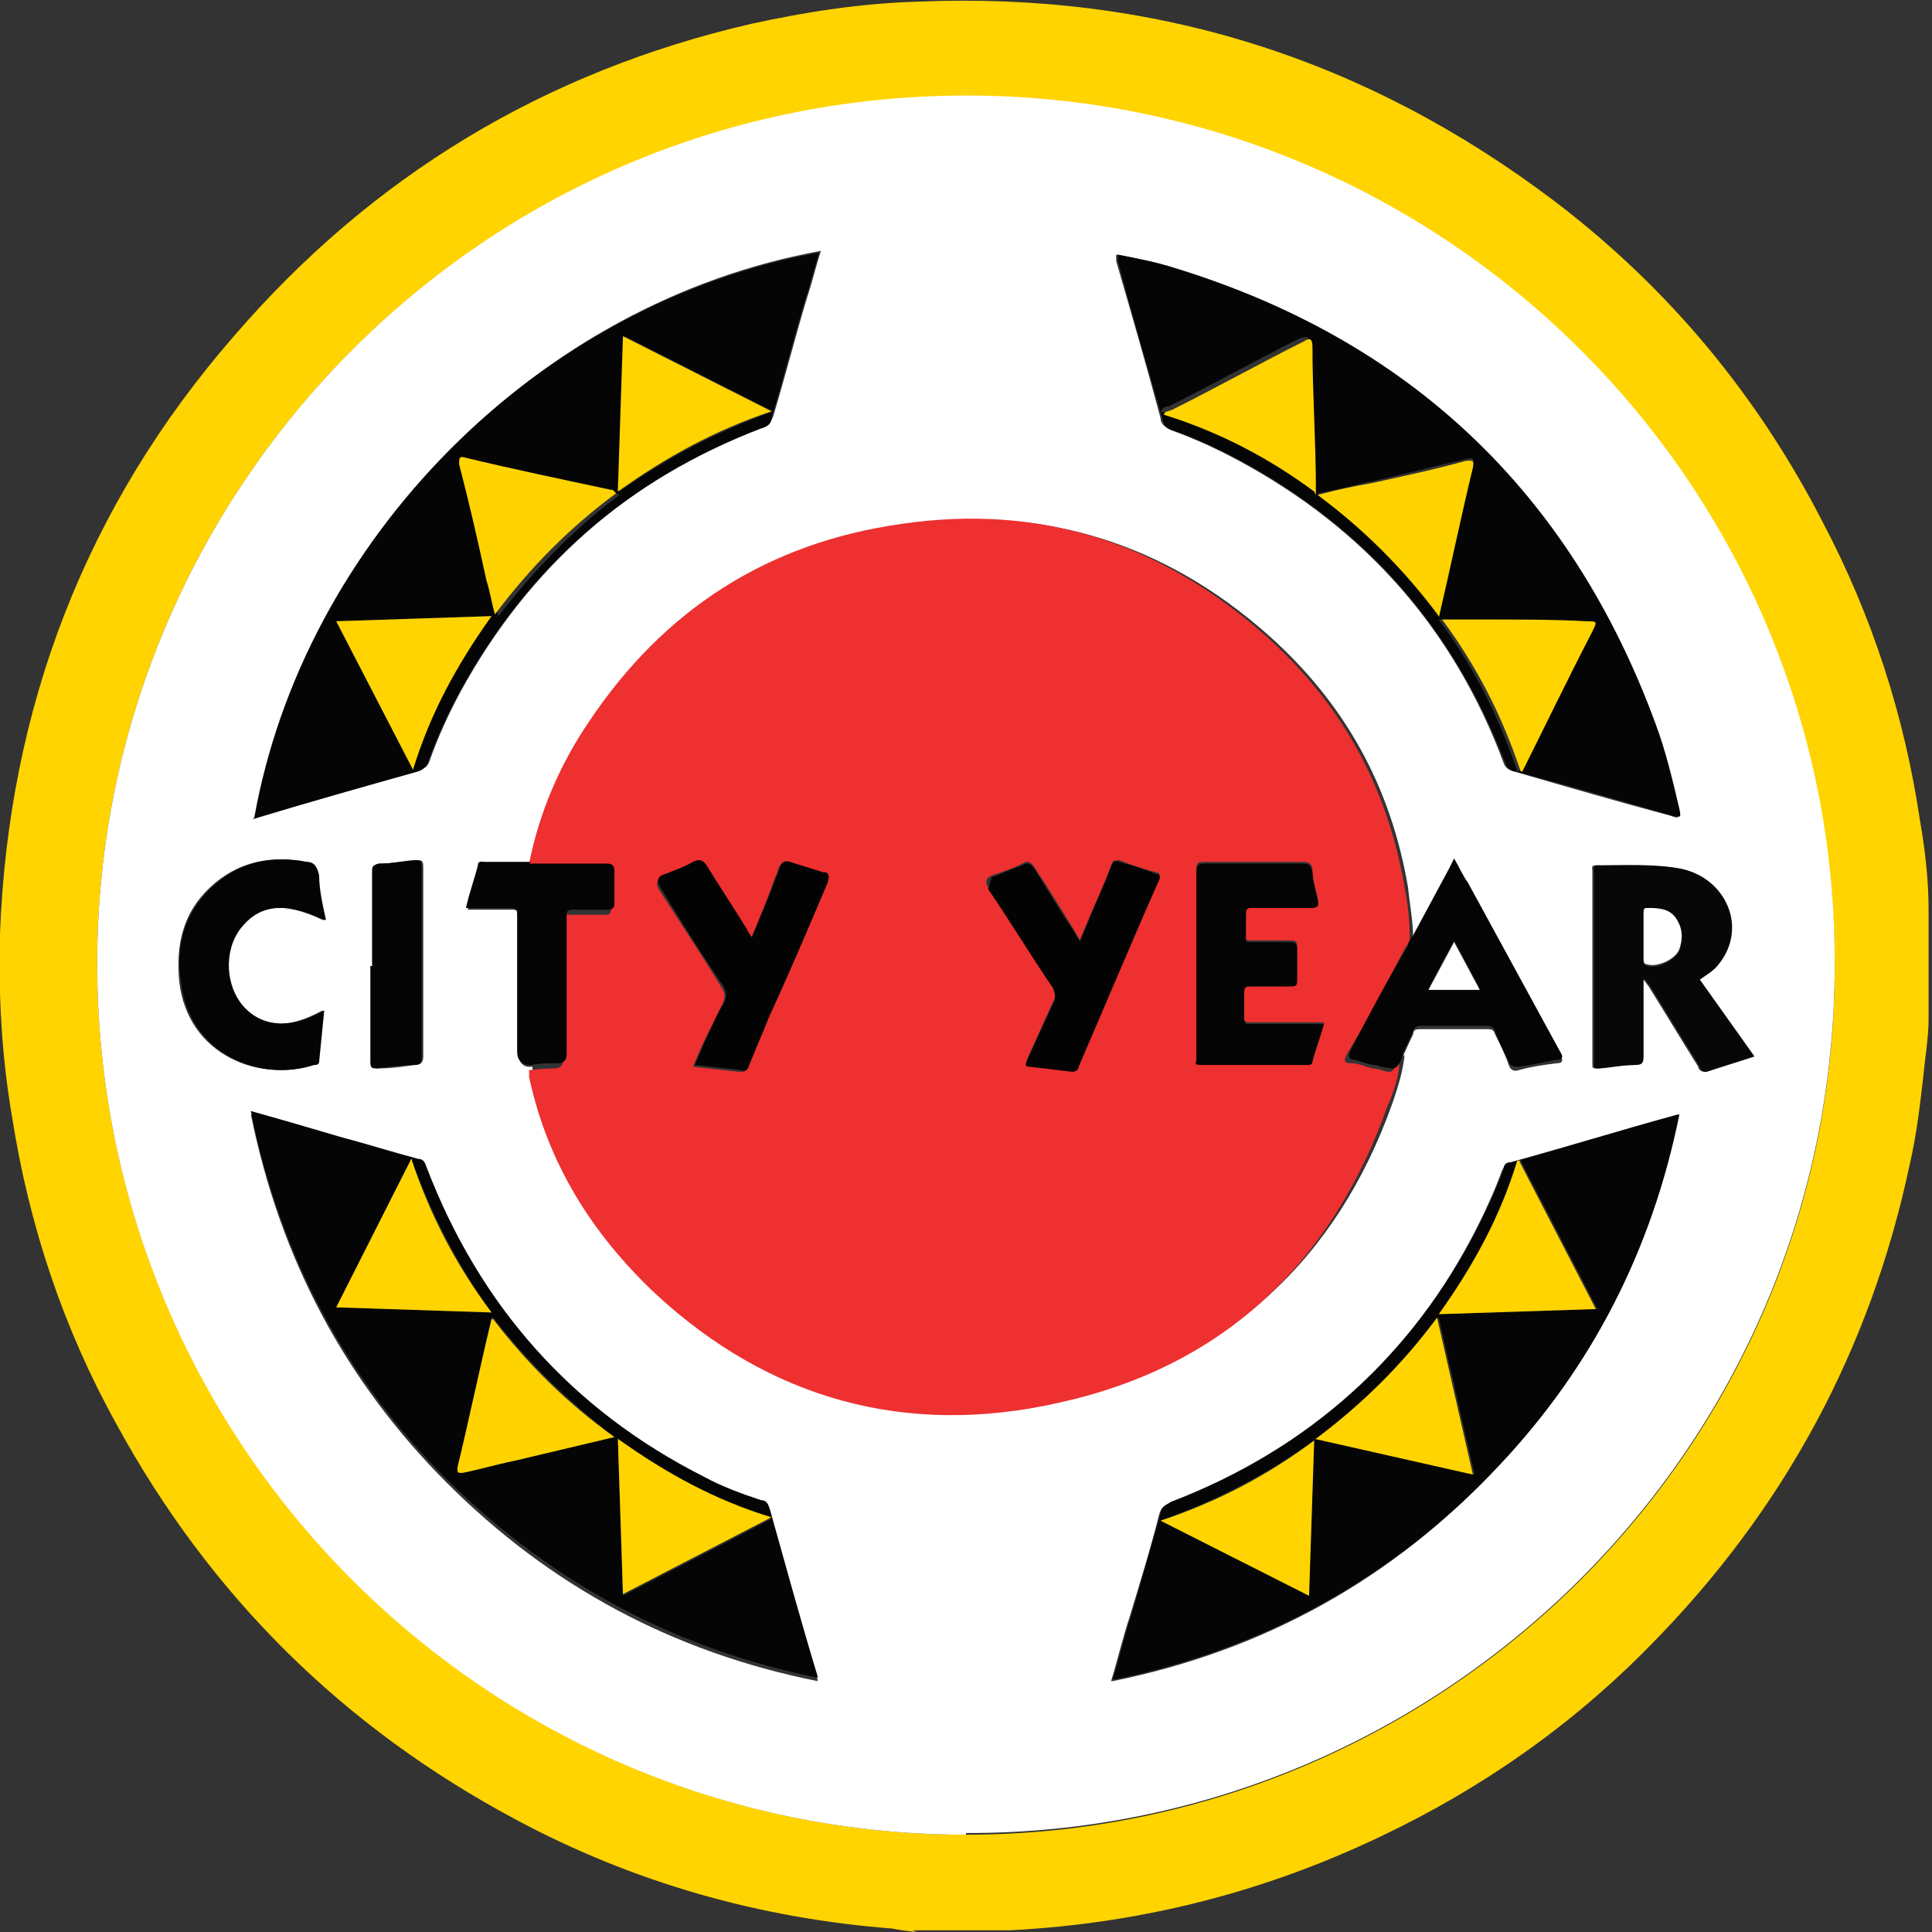 <?xml version="1.0" encoding="UTF-8"?><svg id="b" xmlns="http://www.w3.org/2000/svg" width="11.32" height="11.32" viewBox="0 0 11.32 11.32"><rect x="0" y="0" width="11.32" height="11.32" fill="#333333" stroke="none"/><g id="c"><g><path d="M5.37,11.32s-.1-.01-.14-.02c-.78-.06-1.52-.27-2.21-.64-1.01-.54-1.79-1.31-2.34-2.32-.31-.56-.51-1.16-.61-1.8C.01,6.19-.01,5.83,0,5.47c.05-1.32,.5-2.5,1.37-3.5C2.18,1.03,3.19,.42,4.4,.14c.32-.07,.64-.12,.97-.13,1.39-.06,2.63,.33,3.74,1.17,.67,.51,1.19,1.14,1.57,1.88,.29,.55,.48,1.14,.57,1.75,.03,.17,.05,.35,.05,.52,0,.01,0,.03,0,.04v.58s0,.01,0,.02c0,.11-.02,.22-.03,.33-.02,.17-.04,.35-.08,.52-.23,1.09-.74,2.03-1.52,2.82-.46,.47-.99,.84-1.58,1.12-.69,.33-1.41,.51-2.17,.55-.01,0-.03,0-.04,0h-.53Zm.29-.57c2.76,0,5.09-2.23,5.09-5.09,0-2.81-2.26-5.07-5.03-5.09C2.87,.53,.61,2.82,.57,5.57c-.04,2.88,2.29,5.18,5.09,5.18Z" fill="#ffd400"/><path d="M5.66,10.75c-2.81,0-5.13-2.3-5.09-5.18C.61,2.82,2.87,.53,5.72,.56c2.77,.03,5.04,2.29,5.03,5.09,0,2.86-2.33,5.1-5.09,5.09Zm2.56-4.56s.04-.09,.06-.13c0-.03,.02-.03,.05-.03,.13,0,.25,0,.38,0,.03,0,.04,0,.05,.03,.03,.06,.06,.12,.08,.18,.01,.03,.03,.04,.06,.03,.07-.02,.14-.03,.22-.04,.04,0,.04-.02,.02-.05-.18-.33-.36-.66-.54-.99-.03-.05-.05-.09-.08-.14l-.03,.06-.21,.39c0-.1-.02-.2-.03-.3-.1-.59-.37-1.08-.82-1.48-.61-.54-1.32-.76-2.13-.65-.78,.11-1.39,.51-1.83,1.16-.17,.25-.29,.53-.35,.83-.09,0-.18,0-.27,0-.02,0-.04,0-.04,.02-.02,.08-.04,.17-.07,.25,.09,0,.17,0,.25,0,.04,0,.05,0,.05,.05,0,.26,0,.53,0,.79q0,.09,.08,.08v.04c.12,.5,.38,.92,.75,1.27,.67,.62,1.48,.84,2.36,.64,.95-.22,1.6-.81,1.93-1.74,.03-.09,.06-.18,.07-.28Zm-3.43,3.65c-.1-.34-.19-.66-.28-.98,0-.03-.02-.04-.05-.05-.11-.04-.23-.09-.34-.14-.77-.4-1.32-1-1.62-1.81,0-.02-.02-.04-.05-.05-.16-.04-.31-.09-.46-.13-.17-.05-.34-.1-.52-.15,.17,.84,.55,1.56,1.15,2.16,.6,.6,1.32,.99,2.17,1.16ZM1.49,4.79c.32-.09,.64-.19,.97-.28,.04-.01,.05-.03,.06-.06,.05-.14,.11-.27,.18-.4,.4-.73,.99-1.25,1.77-1.55,.03-.01,.05-.03,.06-.06,.07-.23,.13-.47,.2-.7,.03-.09,.05-.18,.08-.27-1.66,.3-3.02,1.69-3.31,3.31Zm5.03,5.06c.89-.18,1.64-.6,2.25-1.25,.55-.58,.9-1.27,1.06-2.06h-.01c-.33,.09-.65,.19-.98,.28-.02,0-.03,.02-.04,.04-.04,.11-.09,.22-.14,.32-.39,.78-1,1.32-1.81,1.63-.03,.01-.05,.03-.06,.07-.05,.2-.11,.39-.17,.59-.04,.12-.07,.25-.11,.38Zm.02-8.36s0,.03,0,.04c.09,.31,.18,.62,.26,.92,0,.03,.02,.05,.06,.07,.14,.05,.27,.11,.4,.18,.74,.4,1.26,.99,1.55,1.77,.01,.03,.03,.04,.06,.05,.31,.09,.62,.18,.92,.26,.05,.02,.05,.01,.04-.04-.04-.17-.08-.34-.14-.5-.5-1.37-1.45-2.26-2.85-2.68-.1-.03-.2-.05-.31-.07Zm3.09,4.25h0l.03,.04c.1,.16,.19,.31,.29,.47,0,.01,.01,.03,.04,.03,.09-.03,.18-.06,.28-.09l-.32-.45s.08-.05,.11-.09c.17-.21,.06-.51-.22-.56-.16-.03-.33-.01-.49-.02-.03,0-.02,.02-.02,.03,0,.38,0,.75,0,1.13,0,.03,0,.03,.03,.03,.07,0,.14-.02,.21-.02,.04,0,.05-.02,.05-.05,0-.15,0-.3,0-.45Zm-7.73-.35c-.01-.09-.03-.17-.04-.26,0-.05-.03-.07-.07-.08-.21-.04-.4,0-.56,.15-.16,.15-.2,.34-.18,.55,.05,.44,.48,.59,.78,.49,.01,0,.03,0,.03-.02,.01-.1,.02-.2,.03-.3-.2,.11-.36,.11-.47-.02-.11-.12-.12-.33-.02-.46,.11-.14,.26-.16,.49-.05Zm.28,.27c0,.19,0,.37,0,.56,0,.03,0,.04,.04,.04,.07,0,.14-.01,.21-.02,.03,0,.05-.01,.05-.05,0-.37,0-.74,0-1.11,0-.04-.01-.04-.04-.04-.07,0-.14,.02-.21,.02-.03,0-.04,.01-.04,.05,0,.18,0,.37,0,.55Z" fill="#fff"/><path d="M3.1,5.06c.06-.3,.18-.58,.35-.83,.44-.66,1.05-1.05,1.83-1.16,.81-.12,1.52,.11,2.13,.65,.45,.4,.72,.89,.82,1.48,.02,.1,.03,.2,.03,.3,0,.02-.02,.04-.03,.06-.11,.21-.22,.42-.34,.62-.02,.04-.01,.05,.03,.05,.04,0,.08,.02,.12,.03,.04,0,.07,.02,.1,.02,.04,0,.03-.06,.06-.08,0,.1-.03,.19-.07,.28-.33,.93-.97,1.53-1.93,1.74-.89,.2-1.69-.02-2.36-.64-.37-.35-.63-.76-.74-1.27v-.04s.09-.01,.14-.01c.04,0,.06-.01,.06-.06,0-.27,0-.53,0-.8,0-.03,0-.05,.04-.04,.07,0,.13,0,.2,0,.03,0,.04,0,.04-.04,0-.06,0-.12,0-.18,0-.04-.01-.05-.05-.05-.15,0-.3,0-.45,0Zm4.66,.93s-.04,0-.06,0c-.12,0-.24,0-.37,0-.03,0-.04,0-.04-.03,0-.05,0-.1,0-.15,0-.03,0-.04,.04-.04,.08,0,.15,0,.23,0,.03,0,.04,0,.04-.04,0-.06,0-.12,0-.18,0-.03,0-.04-.04-.04-.08,0-.15,0-.23,0-.02,0-.04,0-.03-.03,0-.04,0-.09,0-.13,0-.03,0-.04,.04-.04,.11,0,.23,0,.34,0,.04,0,.05-.01,.04-.05-.01-.05-.03-.1-.03-.16,0-.04-.02-.05-.06-.05-.19,0-.38,0-.57,0-.04,0-.05,0-.05,.05,0,.36,0,.72,0,1.09,0,0,0,0,0,.01,0,.03,0,.03,.03,.03,.21,0,.41,0,.62,0,.02,0,.03,0,.03-.02,.02-.08,.04-.15,.07-.23Zm-3.36-.48s-.02-.03-.03-.05c-.08-.13-.16-.25-.24-.38-.02-.04-.04-.04-.08-.02-.05,.03-.11,.05-.16,.07q-.06,.03-.03,.08c.12,.19,.25,.38,.37,.58,.02,.03,.02,.06,0,.1-.03,.06-.06,.12-.09,.18-.03,.06-.05,.11-.08,.18,.09,.01,.18,.02,.27,.03,.03,0,.04,0,.05-.03,.04-.1,.08-.19,.12-.29,.11-.26,.22-.52,.34-.78,.01-.03,0-.05-.03-.06-.06-.02-.13-.04-.19-.06-.03-.01-.05,0-.06,.03-.01,.04-.03,.07-.04,.11-.04,.11-.08,.21-.13,.32Zm1.93,0s-.02-.03-.03-.05c-.08-.13-.16-.26-.24-.38-.02-.03-.04-.04-.07-.02-.06,.03-.12,.05-.18,.07q-.05,.02-.02,.07c.13,.19,.25,.39,.38,.58,.02,.03,.02,.05,0,.09-.05,.11-.1,.22-.15,.33,0,.01-.02,.03,.01,.04,.08,0,.17,.02,.25,.03,.02,0,.04,0,.04-.03,.15-.36,.31-.72,.47-1.09,.01-.03,0-.04-.02-.04-.07-.02-.14-.04-.21-.07-.03,0-.04,0-.05,.03-.03,.08-.06,.16-.1,.24l-.08,.19Z" fill="#ee3030"/><path d="M4.79,9.83c-.84-.17-1.56-.56-2.17-1.16-.6-.6-.98-1.32-1.15-2.16,.18,.05,.35,.1,.52,.15,.15,.04,.31,.09,.46,.13,.03,0,.04,.02,.05,.05,.31,.81,.85,1.42,1.62,1.81,.11,.06,.22,.1,.34,.14,.03,0,.04,.02,.05,.05,.09,.32,.18,.65,.28,.98Zm-1.19-1.41c-.27-.21-.51-.44-.71-.7h-.01c-.07,.3-.13,.59-.2,.88,0,.03,0,.03,.03,.03,.1-.02,.2-.05,.3-.07l.59-.14Zm-.72-.73c-.2-.28-.35-.57-.47-.9l-.44,.87,.91,.03Zm.74,.74l.03,.92,.87-.45c-.33-.11-.62-.26-.9-.46Z" fill="#060505"/><path d="M1.49,4.79c.29-1.62,1.65-3.01,3.31-3.31-.03,.09-.05,.18-.08,.27-.07,.23-.13,.47-.2,.7,0,.03-.02,.05-.06,.06-.78,.3-1.37,.81-1.77,1.55-.07,.13-.13,.26-.18,.4-.01,.03-.03,.05-.06,.06-.32,.09-.64,.18-.97,.28Zm2.12-1.9h-.01c-.29-.07-.58-.14-.86-.2-.04,0-.04,0-.03,.04,.05,.23,.1,.45,.16,.68,.01,.06,.03,.13,.05,.2,.21-.27,.44-.51,.71-.71Zm.92-.48l-.87-.44-.03,.91c.28-.2,.57-.35,.9-.47ZM1.97,3.64l.45,.87c.1-.33,.26-.62,.46-.9l-.91,.03Z" fill="#060505"/><path d="M6.52,9.84c.04-.13,.07-.26,.11-.38,.06-.2,.11-.39,.17-.59,0-.04,.03-.05,.06-.07,.81-.31,1.42-.86,1.81-1.63,.05-.1,.1-.21,.14-.32,0-.02,.01-.04,.04-.04,.33-.09,.65-.19,.98-.28h.01c-.16,.79-.51,1.48-1.06,2.06-.61,.65-1.37,1.07-2.25,1.25Zm1.19-1.41l.93,.21-.21-.92c-.21,.27-.44,.51-.71,.71Zm-.04,.92l.03-.91c-.28,.2-.57,.35-.9,.47l.87,.44Zm1.23-2.55c-.11,.33-.26,.62-.46,.9l.92-.03-.45-.87Z" fill="#060505"/><path d="M6.54,1.49c.1,.02,.21,.04,.31,.07,1.4,.42,2.35,1.32,2.85,2.68,.06,.16,.1,.33,.14,.5,.01,.05,.01,.05-.04,.04-.31-.09-.62-.18-.92-.26-.03,0-.05-.02-.06-.05-.3-.78-.81-1.37-1.55-1.77-.13-.07-.26-.13-.4-.18-.04-.01-.05-.03-.06-.07-.09-.31-.18-.62-.26-.92,0-.01,0-.02,0-.04Zm1.89,2.12c.07-.3,.13-.59,.2-.88,.01-.05,0-.05-.04-.04-.18,.04-.37,.09-.55,.13-.1,.02-.2,.05-.32,.07,.27,.21,.51,.44,.71,.71Zm-.74-.73s0-.02,0-.04c0-.28-.02-.55-.02-.83,0-.04-.01-.04-.05-.03-.26,.13-.51,.27-.77,.4-.02,0-.04,.01-.05,.03,.32,.1,.61,.26,.88,.45Zm1.21,1.64c.14-.28,.28-.55,.41-.82,.03-.06,.03-.06-.04-.06-.17,0-.34,0-.51-.01-.11,0-.22,0-.33,0,.2,.27,.35,.56,.46,.89Z" fill="#060505"/><path d="M9.63,5.74c0,.15,0,.3,0,.45,0,.04-.01,.05-.05,.05-.07,0-.14,.01-.21,.02-.03,0-.03,0-.03-.03,0-.38,0-.75,0-1.13,0-.02,0-.03,.02-.03,.16,0,.33-.01,.49,.02,.27,.06,.39,.35,.22,.56-.03,.04-.07,.06-.11,.09l.32,.45c-.09,.03-.19,.06-.28,.09-.03,0-.03-.01-.04-.03-.1-.16-.19-.31-.29-.47l-.03-.04h0Zm0-.25s0,.09,0,.14c0,.01,0,.02,.02,.03,.06,.02,.16-.03,.19-.09,.02-.06,.03-.13-.02-.18-.04-.06-.11-.05-.17-.06-.02,0-.02,.01-.02,.03,0,.04,0,.09,0,.13Z" fill="#070707"/><path d="M8.22,6.18s-.02,.08-.06,.08c-.03,0-.07-.01-.1-.02-.04,0-.08-.02-.12-.03-.04,0-.04-.02-.03-.05,.11-.21,.22-.42,.34-.62,0-.02,.02-.04,.03-.06l.21-.39,.03-.06c.03,.05,.05,.1,.08,.14,.18,.33,.36,.66,.54,.99,.02,.03,.02,.05-.02,.05-.07,.01-.14,.03-.22,.04-.03,0-.05,0-.06-.03-.03-.06-.06-.12-.08-.18-.01-.02-.02-.03-.05-.03-.13,0-.25,0-.38,0-.02,0-.04,0-.05,.03-.02,.05-.04,.09-.06,.13Zm.3-.67l-.15,.28h.3l-.15-.28Z" fill="#040404"/><path d="M1.9,5.39c-.23-.11-.38-.09-.49,.05-.1,.13-.09,.34,.02,.46,.11,.12,.28,.13,.47,.02-.01,.1-.02,.2-.03,.3,0,.02-.02,.02-.03,.02-.3,.1-.73-.05-.78-.49-.03-.21,.02-.4,.18-.55,.16-.15,.35-.19,.56-.15,.04,0,.06,.03,.07,.08,0,.08,.02,.17,.04,.26Z" fill="#040404"/><path d="M3.1,5.06c.15,0,.3,0,.45,0,.04,0,.05,.01,.05,.05,0,.06,0,.12,0,.18,0,.03-.01,.04-.04,.04-.07,0-.13,0-.2,0-.04,0-.04,.01-.04,.04,0,.27,0,.53,0,.8,0,.05-.02,.06-.06,.06-.05,0-.1,0-.15,.01q-.08,0-.08-.08c0-.26,0-.53,0-.79,0-.04,0-.05-.05-.05-.08,0-.17,0-.25,0,.02-.09,.05-.17,.07-.25,0-.03,.03-.02,.04-.02,.09,0,.18,0,.27,0Z" fill="#050404"/><path d="M2.18,5.66c0-.18,0-.37,0-.55,0-.03,0-.04,.04-.05,.07,0,.14-.01,.21-.02,.03,0,.04,0,.04,.04,0,.37,0,.74,0,1.11,0,.04-.01,.05-.05,.05-.07,0-.14,.01-.21,.02-.03,0-.04,0-.04-.04,0-.19,0-.37,0-.56Z" fill="#040404"/><path d="M7.76,5.99c-.02,.08-.05,.15-.07,.23,0,.02-.02,.02-.03,.02-.21,0-.41,0-.62,0-.03,0-.04,0-.03-.03,0,0,0,0,0-.01,0-.36,0-.72,0-1.09,0-.04,.01-.05,.05-.05,.19,0,.38,0,.57,0,.04,0,.05,.01,.06,.05,0,.05,.02,.11,.03,.16,.01,.04,0,.05-.04,.05-.11,0-.23,0-.34,0-.03,0-.04,0-.04,.04,0,.04,0,.08,0,.13,0,.03,0,.03,.03,.03,.08,0,.15,0,.23,0,.03,0,.04,.01,.04,.04,0,.06,0,.12,0,.18,0,.03,0,.04-.04,.04-.08,0-.15,0-.23,0-.03,0-.04,0-.04,.04,0,.05,0,.1,0,.15,0,.03,.01,.03,.04,.03,.12,0,.24,0,.37,0,.02,0,.04,0,.06,0Z" fill="#050404"/><path d="M4.4,5.51c.04-.11,.09-.22,.13-.32,.01-.04,.03-.07,.04-.11,.01-.03,.03-.04,.06-.03,.06,.02,.13,.04,.19,.06,.04,0,.04,.02,.03,.06-.11,.26-.22,.52-.34,.78-.04,.1-.08,.19-.12,.29-.01,.03-.02,.04-.05,.03-.09-.01-.17-.02-.27-.03,.03-.06,.05-.12,.08-.18,.03-.06,.05-.12,.09-.18,.02-.04,.02-.06,0-.1-.13-.19-.25-.38-.37-.58q-.04-.06,.03-.08c.05-.02,.11-.04,.16-.07,.04-.02,.06-.01,.08,.02,.08,.13,.16,.25,.24,.38,0,.01,.02,.03,.03,.05Z" fill="#040303"/><path d="M6.33,5.51l.08-.19c.03-.08,.07-.16,.1-.24,.01-.03,.02-.04,.05-.03,.07,.02,.14,.04,.21,.07,.03,0,.03,.02,.02,.04-.16,.36-.31,.72-.47,1.09,0,.02-.02,.03-.04,.03-.08-.01-.16-.02-.25-.03-.03,0-.02-.02-.01-.04,.05-.11,.1-.22,.15-.33,.02-.03,.01-.06,0-.09-.13-.19-.25-.39-.38-.58t.02-.07c.06-.02,.12-.05,.18-.07,.03-.02,.05-.01,.07,.02,.08,.13,.16,.26,.24,.38,0,.01,.02,.03,.03,.05Z" fill="#040303"/><path d="M3.6,8.42l-.59,.14c-.1,.02-.2,.05-.3,.07-.03,0-.03,0-.03-.03,.07-.29,.13-.58,.2-.87h.01c.2,.26,.43,.49,.71,.69Z" fill="#ffd300"/><path d="M2.88,7.69l-.91-.03,.44-.87c.11,.33,.26,.62,.47,.9Z" fill="#ffd400"/><path d="M3.62,8.43c.28,.2,.57,.36,.9,.46l-.87,.45-.03-.92Z" fill="#ffd400"/><path d="M3.61,2.89c-.27,.2-.5,.43-.71,.71-.02-.07-.03-.14-.05-.2-.05-.23-.1-.45-.16-.68,0-.03,0-.05,.03-.04,.29,.07,.58,.13,.86,.19h.01Z" fill="#ffd300"/><path d="M4.52,2.41c-.33,.11-.62,.27-.9,.47l.03-.91,.87,.44Z" fill="#ffd400"/><path d="M1.97,3.64l.91-.03c-.2,.28-.36,.57-.46,.9l-.45-.87Z" fill="#ffd400"/><path d="M7.71,8.43c.28-.21,.51-.44,.71-.71l.21,.92-.93-.21Z" fill="#ffd400"/><path d="M7.67,9.35l-.87-.44c.33-.11,.62-.26,.9-.47l-.03,.91Z" fill="#ffd400"/><path d="M8.9,6.8l.45,.87-.92,.03c.2-.28,.36-.57,.46-.9Z" fill="#ffd400"/><path d="M8.43,3.61c-.2-.27-.44-.51-.71-.71,.11-.03,.21-.05,.32-.07,.18-.04,.37-.08,.55-.13,.03,0,.05-.01,.04,.04-.07,.29-.13,.58-.2,.88Z" fill="#ffd300"/><path d="M7.7,2.88c-.27-.2-.56-.35-.88-.45,0-.02,.03-.02,.05-.03,.26-.13,.51-.27,.77-.4,.03-.02,.05-.02,.05,.03,0,.28,.02,.55,.02,.83,0,.01,0,.02,0,.04Z" fill="#ffd400"/><path d="M8.91,4.52c-.11-.33-.26-.62-.46-.89,.11,0,.22,0,.33,0,.17,0,.34,0,.51,.01,.07,0,.07,0,.04,.06-.14,.27-.27,.54-.41,.82Z" fill="#ffd400"/><path d="M9.63,5.48s0-.09,0-.13c0-.02,0-.03,.02-.03,.06,0,.13,0,.17,.06,.04,.06,.04,.12,.02,.18-.02,.06-.13,.11-.19,.09-.02,0-.02-.02-.02-.03,0-.05,0-.09,0-.14Z" fill="#fff"/><path d="M8.52,5.52l.15,.28h-.3l.15-.28Z" fill="#fff"/></g></g></svg>